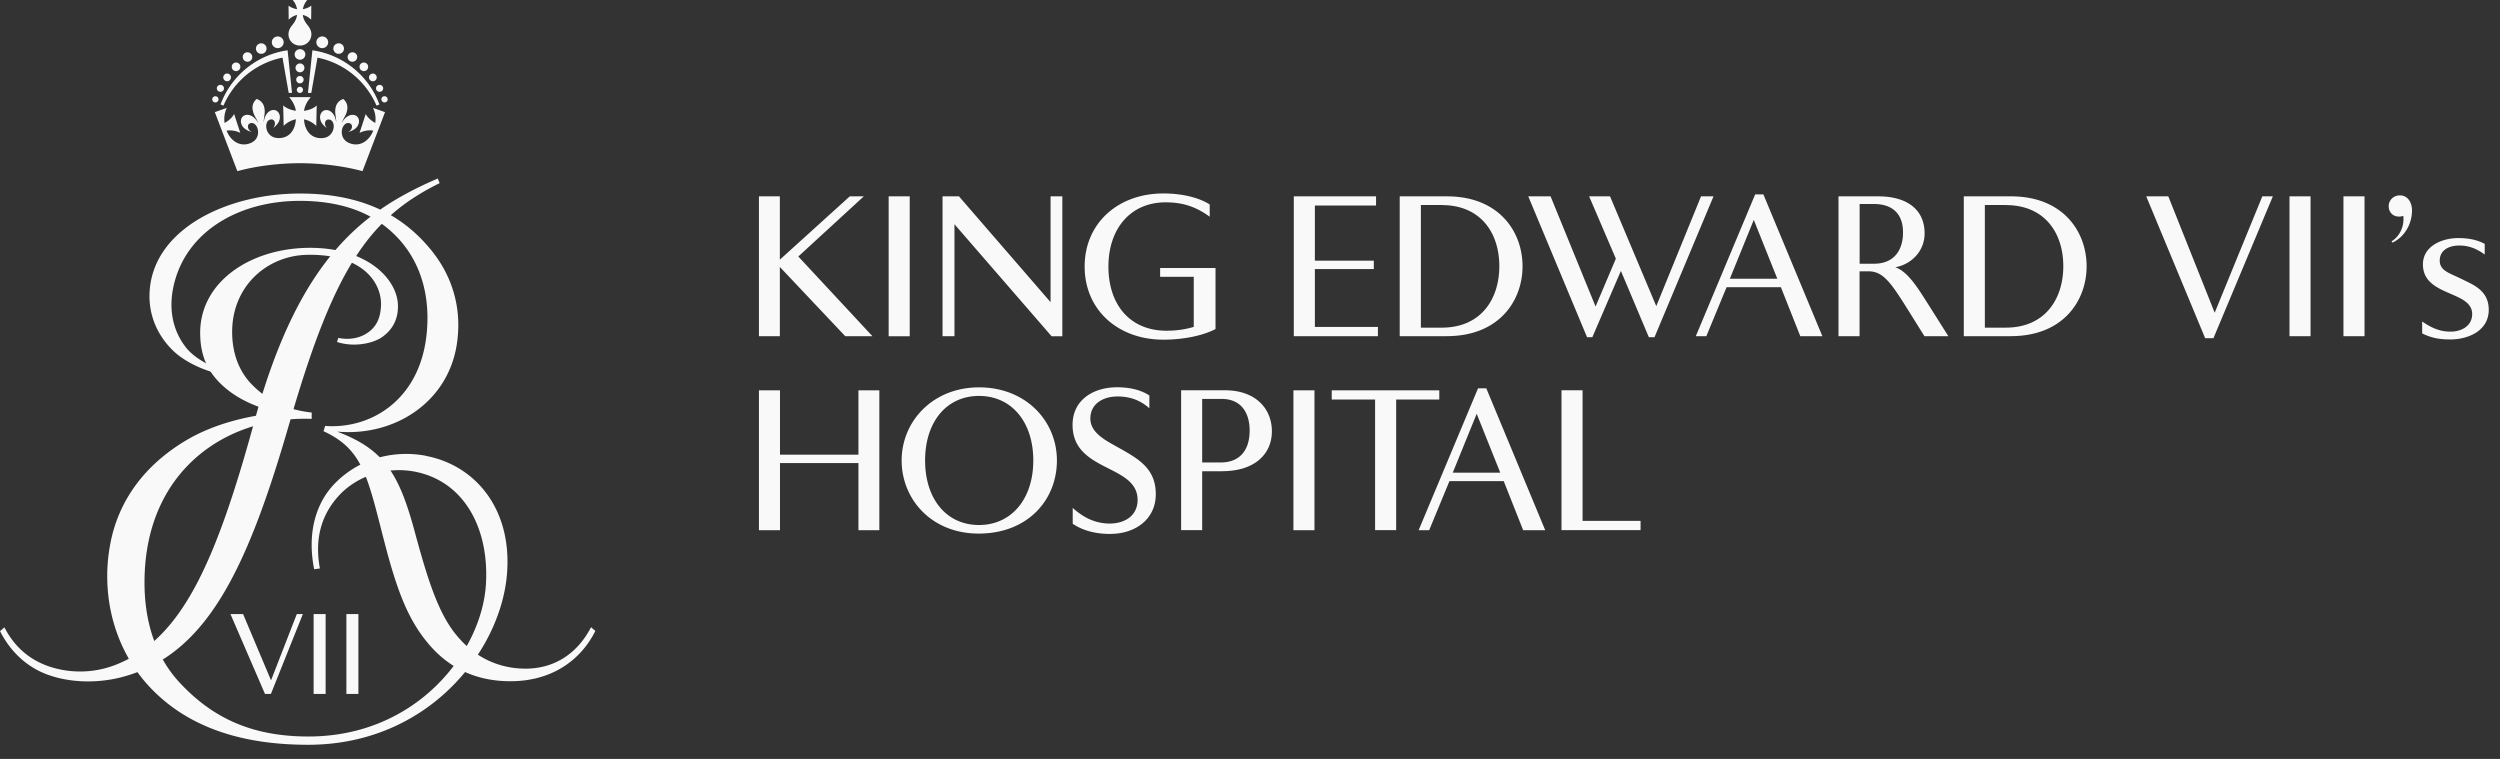 <svg fill="none" viewBox="0 0 168 51" xmlns="http://www.w3.org/2000/svg"><rect x="0" y="0" width="168" height="51" fill="#333333" stroke="none"/><g fill="#f9f9fa"><path d="m19.8 3.658c0-.196.162-.355.36-.355s.359.16.359.355a.358.358 0 0 1 -.36.355.358.358 0 0 1 -.358-.355zm.058.904a.3.3 0 0 1 .302-.298c.167 0 .297.133.297.298a.3.3 0 0 1 -.297.298.304.304 0 0 1 -.302-.298zm.047.792c0-.139.11-.247.25-.247s.25.114.25.247a.252.252 0 0 1 -.25.247.252.252 0 0 1 -.25-.247zm.041.686c0-.113.094-.206.209-.206.114 0 .208.093.208.206a.208.208 0 0 1 -.208.206.208.208 0 0 1 -.209-.206zm.932.492c-.229.278-.396.566-.448.916.26-.03.614-.134.854-.36l-.031 1.374a1.656 1.656 0 0 0 -.823-.443c.032.643.375 1.204 1.03 1.26.636.057.885-.339.948-.627.067-.304-.052-.581-.276-.617-.307-.052-.38.34-.187.54l-.01.01c-.266-.195-.433-.442-.427-.72.005-.211.12-.401.322-.458.26-.067.666.134.755.777h.01c-.02-.427-.11-.571-.047-.926a.758.758 0 0 1 .516-.607c.25.21.317.473.265.75-.068.356-.203.459-.37.85h.01c.313-.561.766-.612.984-.458.172.123.209.345.14.54-.088.262-.337.437-.655.525v-.016c.25-.123.318-.509.016-.57-.224-.047-.432.174-.479.483-.042.288.047.756.666.916.64.164 1.197-.263 1.442-.896a1.54 1.54 0 0 0 -.921.155l.416-1.27c.12.236.37.457.64.601.047-.34.01-.658-.151-1.013l.807.288-1.515 3.966c-1.285-.355-2.862-.535-4.204-.535-1.343 0-2.92.18-4.205.535l-1.514-3.966.806-.288a1.754 1.754 0 0 0 -.15 1.013c.275-.144.52-.365.64-.602l.416 1.27a1.622 1.622 0 0 0 -.921-.154c.239.633.8 1.06 1.441.896.62-.16.713-.628.666-.916-.047-.309-.255-.525-.473-.484-.302.057-.235.448.02.571v.016c-.322-.093-.567-.263-.66-.525-.068-.195-.032-.417.14-.54.219-.154.671-.108.983.463h.01c-.17-.396-.306-.5-.369-.854a.75.75 0 0 1 .266-.751.758.758 0 0 1 .515.607c.068.355-.026.499-.047.92h.01c.09-.637.495-.843.755-.776.203.056.318.247.323.458.01.278-.162.524-.427.72l-.01-.01c.192-.206.12-.592-.188-.54-.223.036-.338.313-.275.617.062.283.307.684.947.627.655-.056.994-.617 1.03-1.26a1.656 1.656 0 0 0 -.822.443l-.031-1.374c.239.221.593.33.853.36-.057-.35-.224-.638-.448-.916h1.442zm-.234-6.532c-.15.185-.25.38-.291.617.166-.02.437-.123.567-.241l-.01.946a1.18 1.18 0 0 0 -.563-.319c.037.268.136.458.339.705.135.17.24.37.24.597a.753.753 0 0 1 -.771.756.753.753 0 0 1 -.77-.756c0-.232.104-.427.24-.597.202-.252.3-.437.337-.705a1.18 1.18 0 0 0 -.562.32l-.01-.947c.13.118.4.22.572.241a1.309 1.309 0 0 0 -.291-.617zm-2.378 2.84c0-.216.177-.39.4-.39.219 0 .396.174.396.39a.398.398 0 0 1 -.796-.005"/><path d="m19.623 6.24-.296-2.861a5.67 5.67 0 0 0 -4.507 3.641l.198.077a5.514 5.514 0 0 1 3.965-3.225l.417 2.371h.223zm-2.423-2.978c0-.196.16-.35.358-.35s.36.16.354.355a.35.35 0 0 1 -.359.35.353.353 0 0 1 -.354-.355zm-.891.566c0-.175.145-.32.322-.314.177 0 .323.144.323.319a.315.315 0 0 1 -.323.314.315.315 0 0 1 -.317-.32m-.739.659c0-.16.13-.283.292-.283.16 0 .291.129.286.288a.29.29 0 0 1 -.292.288.282.282 0 0 1 -.286-.288m-.572.709a.26.26 0 0 1 .52 0 .26.26 0 0 1 -.52 0zm-.432.737c0-.129.104-.232.234-.232a.232.232 0 1 1 0 .463.232.232 0 0 1 -.234-.231zm-.307.736c0-.114.094-.206.213-.206.12 0 .208.092.208.21a.206.206 0 0 1 -.213.206.202.202 0 0 1 -.208-.21zm7.79-3.833a.394.394 0 0 0 -.4-.39.393.393 0 0 0 -.396.39.398.398 0 0 0 .796-.005m-1.359 3.405.297-2.861a5.67 5.67 0 0 1 4.506 3.642l-.197.077a5.504 5.504 0 0 0 -3.966-3.225l-.416 2.371h-.224zm2.421-2.978a.353.353 0 0 0 -.36-.35.35.35 0 0 0 -.353.355.35.35 0 0 0 .359.35.35.35 0 0 0 .354-.355zm.889.566a.315.315 0 0 0 -.322-.314.322.322 0 0 0 -.323.319c0 .175.146.319.323.314a.322.322 0 0 0 .322-.32zm.734.658c0-.16-.13-.283-.291-.283a.282.282 0 0 0 -.287.288c0 .16.13.288.292.288a.282.282 0 0 0 .286-.288m.578.709a.263.263 0 0 0 -.26-.257.26.26 0 0 0 -.26.258.26.26 0 0 0 .52 0zm.432.737a.232.232 0 0 0 -.234-.232.232.232 0 1 0 0 .463c.13 0 .234-.103.234-.231zm.301.736a.209.209 0 0 0 -.213-.206.202.202 0 0 0 -.208.21c0 .119.094.206.213.206.12 0 .214-.092.209-.21zm-4.168 34.591v5.37h-.807v-5.37zm2.202 0v5.37h-.807v-5.37zm-3.732 0h-.406l-1.733 4.455-1.878-4.455h-.849l2.321 5.37h.396z"/><path d="m39.716 42.153c-.927 1.785-2.602 2.999-5.032 2.747-1.515-.155-2.993-.88-4.169-2.418-1.14-1.492-1.831-3.745-2.648-6.765-1.067-3.956-2.098-5.535-5.21-6.713 3.825.344 7.416-1.94 8.035-5.83.349-2.2-.15-4.428-1.696-6.342-.791-.978-1.697-1.77-2.732-2.372.968-.864 2.045-1.543 3.283-2.155l-.13-.309c-1.327.576-2.622 1.224-3.866 2.089-1.514-.715-3.289-1.08-5.407-1.08-4.777 0-9.69 2.289-10.075 6.399-.166 1.775.573 3.226 1.608 4.203.87.823 2.483 1.533 3.893 1.657l.067-.232c-.858-.103-2.409-.756-3.137-1.677-.864-1.101-1.286-2.65-.719-4.584.979-3.344 4.393-5.273 8.373-5.273 1.88 0 3.477.37 4.746 1.065-3.034 2.34-5.734 6.168-7.795 13.72-2.67 9.78-4.964 14.6-9.2 16.339a6.582 6.582 0 0 1 -4.496.2c-1.421-.452-2.446-1.368-3.112-2.664l-.297.252c.734 1.445 1.879 2.47 3.284 2.958 1.701.591 3.549.489 4.886.139 5.558-1.456 8.337-6.853 11.282-17.08 2.055-7.135 3.81-10.947 6.203-13.385 2.305 1.661 3.336 4.32 3.013 7.418-.463 4.45-3.778 6.39-6.817 6.163l-.11.355c2.68 1.23 2.962 3.097 4.096 7.46.89 3.436 1.65 5.319 3.04 6.923 1.628 1.878 3.616 2.418 5.421 2.418 2.764 0 4.715-1.389 5.71-3.38l-.287-.246z"/><path d="m28.621 30.628c-2.014-.38-4.324.088-6.031 1.77-1.436 1.41-1.946 3.529-1.478 5.854l.385-.051c-.354-1.914.052-3.555 1.26-4.877 1.264-1.39 3.34-2.037 5.307-1.59 3.242.741 4.814 3.91 4.59 7.537-.28 4.527-4.647 10.222-11.927 10.222-3.622 0-6.338-1.122-8.66-3.627-1.685-1.816-2.357-4.208-2.357-6.719 0-7.52 5.5-11.21 11.235-10.998v-.427c-1.722-.186-2.96-.829-3.965-1.827-.884-.88-1.353-2.063-1.379-3.477-.057-3.159 2.332-5.247 5.048-5.294 3.861-.067 5.016 1.996 4.954 3.41-.031.783-.276 1.308-.697 1.673-.61.53-1.437.658-2.17.499l-.089.273c1.083.365 2.404.128 3.065-.35.718-.525 1.051-1.235 1.03-2.115-.041-1.749-2.065-3.93-6.104-3.858-3.887.072-7.249 2.336-7.186 5.808.026 1.466.494 2.67 1.873 3.756.937.735 2.108 1.208 3.362 1.507-1.983.216-4.262.71-6.245 1.903-2.674 1.61-4.485 3.961-5.037 6.95-.687 3.7.442 7.336 2.81 9.749 2.607 2.66 6.234 3.72 10.491 3.72 8.04 0 12.91-6.267 13.358-11.421.386-4.455-2.16-7.372-5.438-7.99m25.018-13.404 4.985 5.36h-1.827l-4.397-4.655v4.655h-1.405v-9.399h1.405v4.255l4.7-4.255h.941l-4.397 4.039zm7.488-4.039v9.4h-1.415v-9.4zm10.256 0v9.4h-.723l-6.526-7.527v7.526h-.801v-9.399h1.103l6.156 7.11v-7.11zm10.294 4.811v4.105c-.817.432-2.123.715-3.497.715-3.065 0-5.297-2.006-5.297-4.913s2.232-4.913 5.297-4.913c1.322 0 2.436.309 3.107.74v.824c-.9-.659-1.785-.967-2.966-.967-2.332 0-3.84 1.739-3.84 4.321s1.472 4.306 3.897 4.306c.708 0 1.28-.093 1.837-.257v-3.365h-2.26v-.591h3.732zm10.913 3.971v.617h-5.652v-9.399h5.527v.618h-4.111v3.704h3.96v.566h-3.96v3.889h4.236zm4.641.617h-3.176v-9.399h3.175c3.497 0 5.079 2.372 5.079 4.697s-1.582 4.697-5.08 4.697v.005zm-.349-8.817h-1.405v8.241h1.405c2.654 0 3.867-1.94 3.867-4.131 0-2.192-1.213-4.105-3.867-4.105zm17.418-.582h.843l-3.966 9.466h-.379l-1.879-4.455-1.92 4.455h-.354l-3.95-9.466h1.499l3.023 7.403 1.364-3.215-1.796-4.188h1.405l3.107 7.377 3.008-7.377zm4.194-.132 3.965 9.532h-1.483l-1.306-3.297h-3.648l-1.363 3.297h-.708l3.991-9.532h.557zm-2.248 5.669h3.185l-1.582-3.956-1.608 3.956zm14.68 3.862h-1.608l-1.212-1.94c-1.145-1.83-1.634-2.422-2.576-2.422h-.573v4.362h-1.415v-9.399h2.669c1.921 0 3.117.875 3.117 2.49 0 1.199-.9 2.089-1.972 2.274.833.283 1.514 1.389 2.113 2.33zm-3.049-7.001c0-1.132-.625-1.883-1.947-1.883h-.968v4.012h.968c1.431 0 1.947-1.023 1.947-2.073zm7.259 7.001h-3.174v-9.399h3.174c3.497 0 5.079 2.372 5.079 4.697s-1.582 4.697-5.079 4.697zm-.354-8.817h-1.405v8.241h1.405c2.654 0 3.867-1.94 3.867-4.131 0-2.192-1.213-4.105-3.867-4.105zm17.24-.582h.708l-3.992 9.533h-.556l-3.96-9.533h1.483l3.117 7.82zm3.242 0v9.4h-1.415v-9.4zm3.627 0v9.4h-1.416v-9.4zm1.885 3.113-.068-.093c.505-.298.801-.9.801-1.481 0-.082 0-.15-.015-.232a.706.706 0 0 1 -.286.052c-.422 0-.692-.299-.692-.7s.327-.725.749-.725c.557 0 .817.51.817 1.008 0 .9-.479 1.765-1.306 2.166zm3.882 6.503c-.723 0-1.239-.092-1.894-.401v-.808c.598.417 1.17.684 1.904.684s1.457-.375 1.457-1.183c0-1.59-3.309-1.157-3.309-3.338 0-1.225 1.28-1.765 2.357-1.765.624 0 1.228.082 1.795.391v.715c-.53-.39-1.061-.607-1.717-.607s-1.306.293-1.306 1.008c0 .525.38.726.801.931.422.19.843.391 1.239.592.775.391 1.254.9 1.254 1.79 0 1.4-1.363 1.991-2.586 1.991zm-105.571 3.421v9.4h-1.405v-4.512h-5.272v4.511h-1.415v-9.399h1.415v4.322h5.272v-4.322zm6.671 9.625c-3.159 0-5.172-2.3-5.172-4.913s2.07-4.913 5.203-4.913 5.23 2.248 5.23 4.913-1.972 4.913-5.255 4.913zm.026-9.25c-2.18 0-3.622 1.74-3.622 4.337 0 2.598 1.442 4.337 3.622 4.337s3.648-1.75 3.648-4.337-1.457-4.337-3.648-4.337zm8.841 9.275c-.91 0-1.785-.175-2.544-.684v-1.065c.723.648 1.509 1.05 2.492 1.05.984 0 1.868-.51 1.868-1.59 0-2.408-4.37-1.857-4.37-5.037 0-1.697 1.415-2.53 2.981-2.53.765 0 1.54.133 2.18.55v.859c-.624-.55-1.321-.792-2.138-.792-.942 0-1.827.473-1.827 1.481 0 1.009 1.13 1.523 1.905 1.966 1.373.766 2.492 1.414 2.492 3.122s-1.415 2.665-3.034 2.665zm7.504-4.212h-1.348v3.955h-1.415v-9.398h2.94c2.082 0 3.159 1.25 3.159 2.757s-1.13 2.68-3.336 2.68v.005zm-.041-4.862h-1.307v4.27h1.254c1.12 0 1.936-.659 1.936-2.156 0-1.142-.546-2.114-1.878-2.114zm6.239-.578v9.4h-1.415v-9.4zm8.388 0v.618h-2.898v8.776h-1.416v-8.776h-2.914v-.617h7.234-.005zm3.16-.132 3.959 9.532h-1.483l-1.306-3.297h-3.648l-1.362 3.297h-.708l3.991-9.532zm-2.249 5.664h3.185l-1.582-3.956-1.608 3.956zm12.615 3.246v.617h-5.313v-9.398h1.415v8.776h3.898z"/></g></svg>